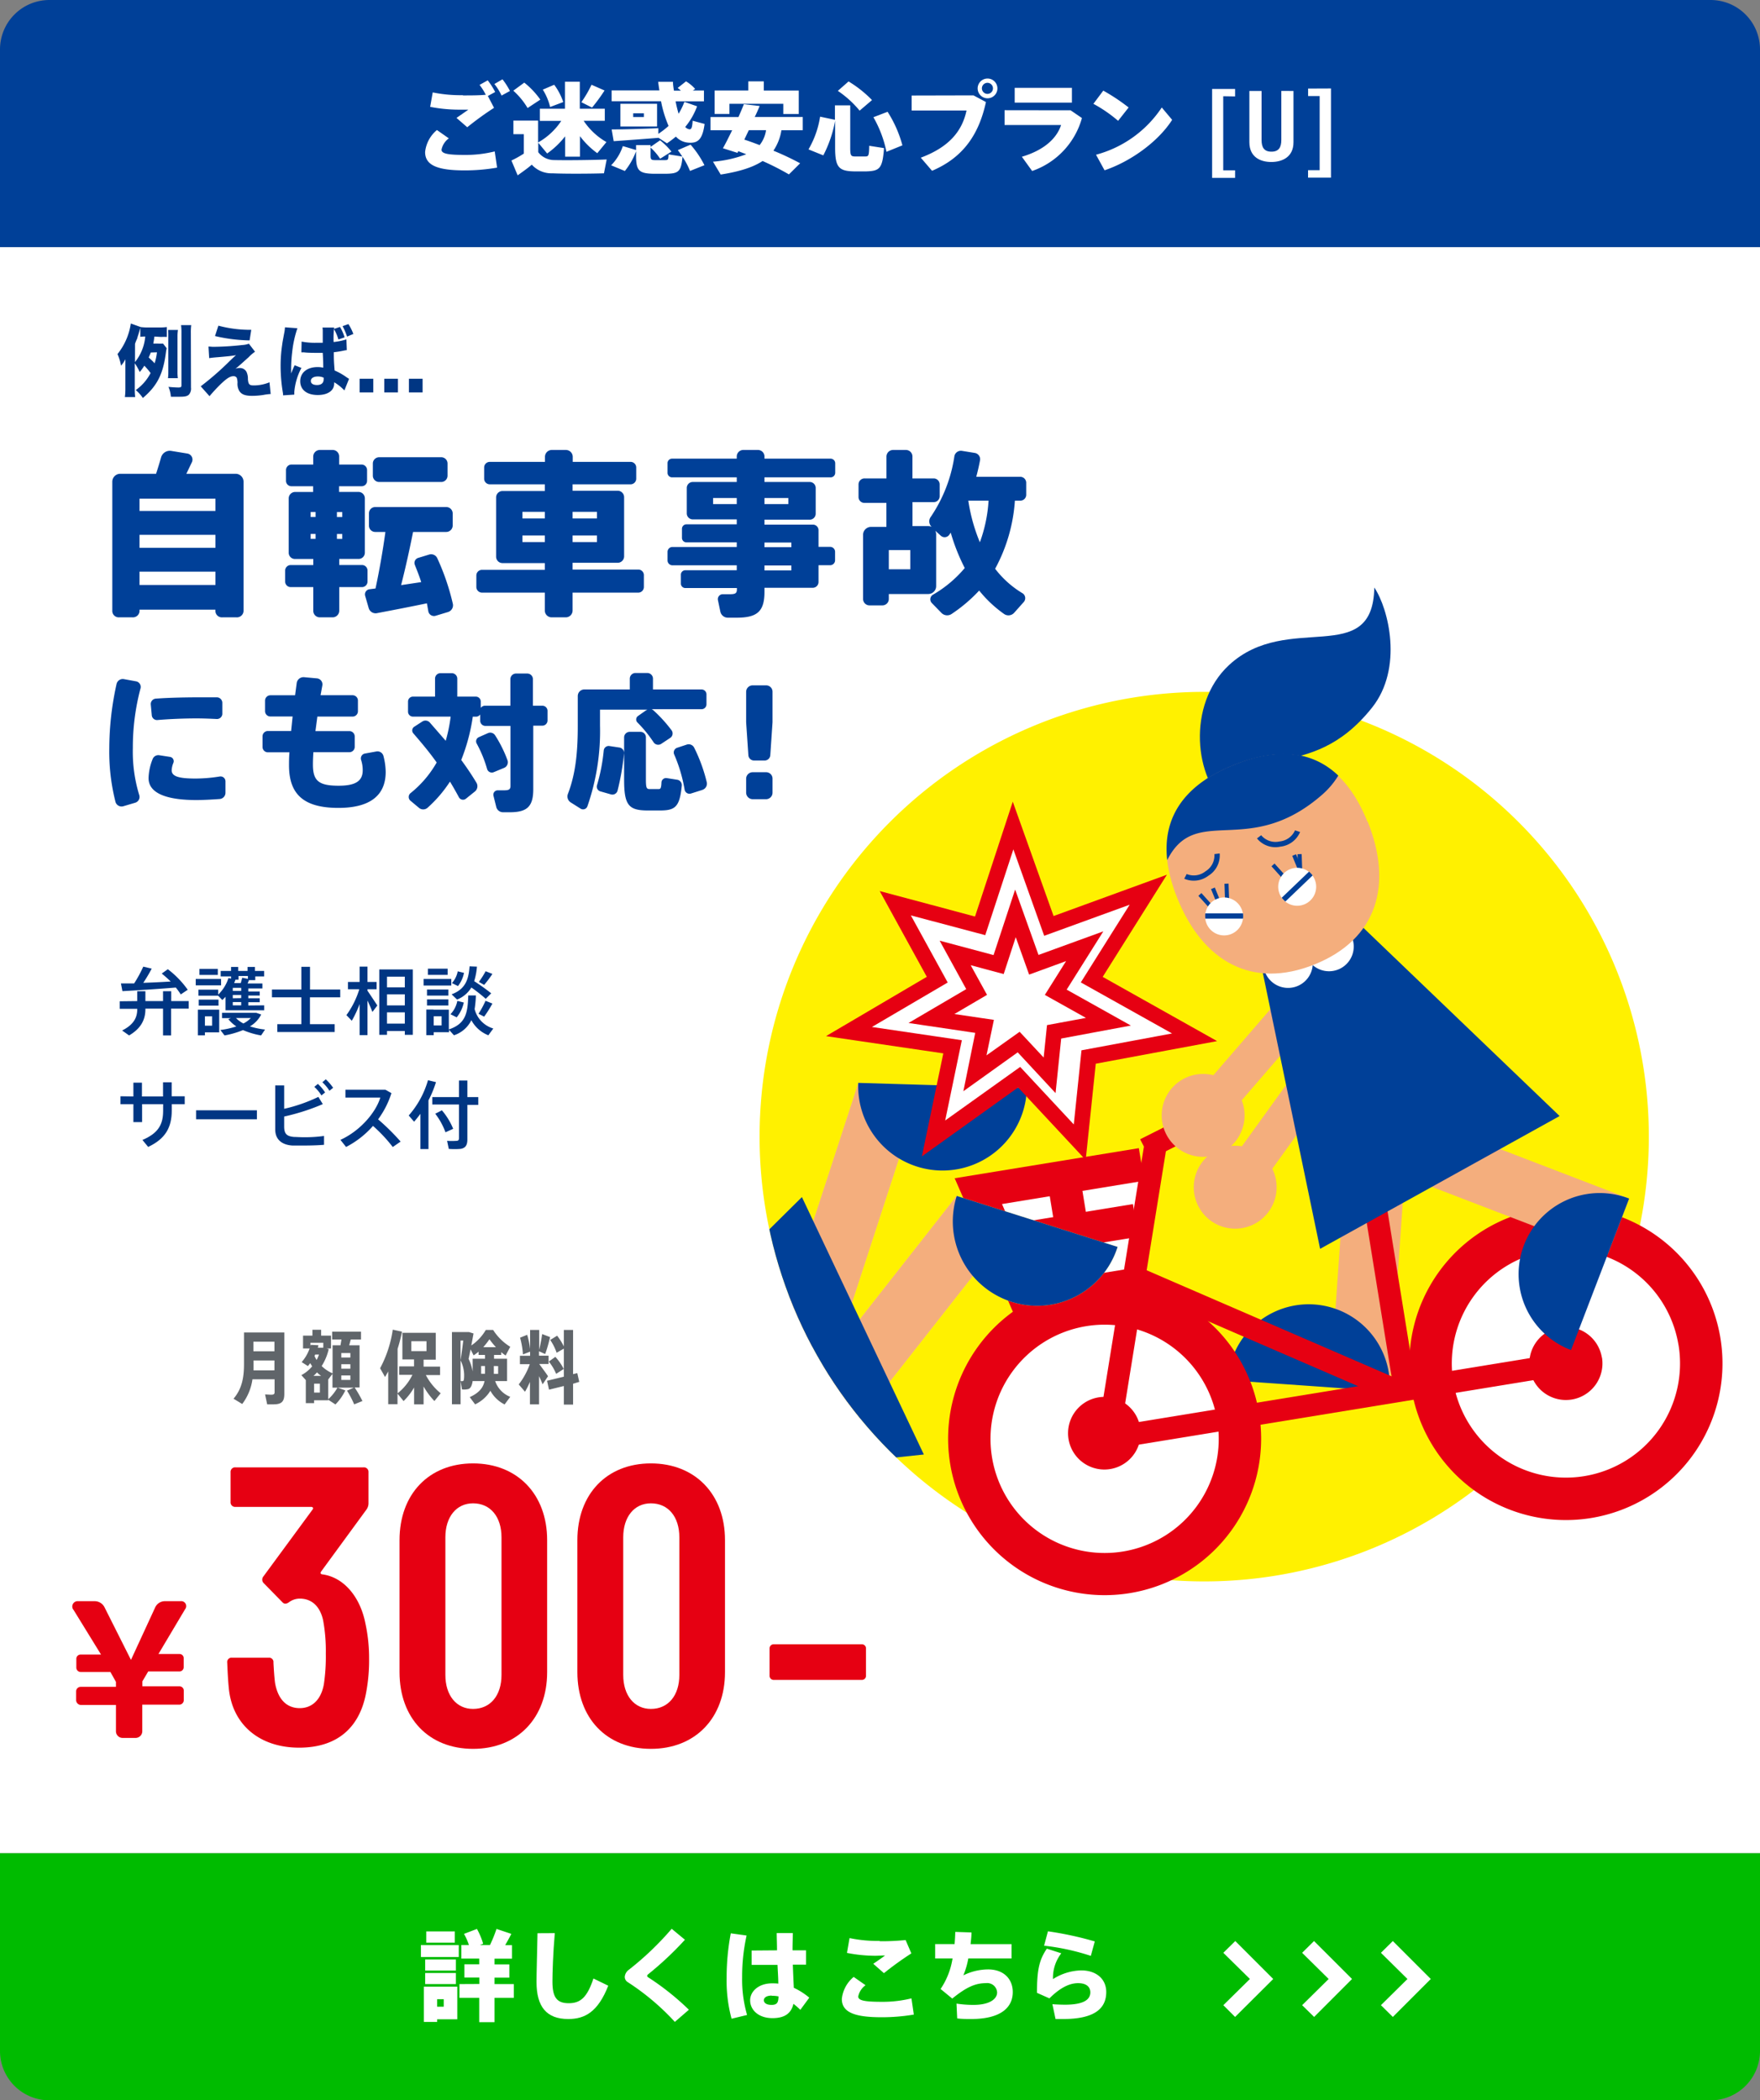 <svg id="レイヤー_1" data-name="レイヤー 1" xmlns="http://www.w3.org/2000/svg" xmlns:xlink="http://www.w3.org/1999/xlink" viewBox="0 0 356.25 425"><rect x="0" y="0" width="356.25" height="425" fill="#808080" stroke="none"/><defs><style>.cls-1{fill:none;}.cls-2{fill:#fff;}.cls-3{fill:#fff100;}.cls-4{fill:#f4ae7d;}.cls-5{fill:#004098;}.cls-6{fill:#e60012;}.cls-7{clip-path:url(#clip-path);}.cls-8{clip-path:url(#clip-path-2);}.cls-9{fill:#ffec3f;}.cls-10{isolation:isolate;}.cls-11{fill:#60656a;}.cls-12{fill:#003683;}.cls-13{fill:#0b0;}</style><clipPath id="clip-path"><polygon class="cls-1" points="254.31 190.55 267.21 252.66 315.69 225.78 269.8 181.83 254.31 190.55"/></clipPath><clipPath id="clip-path-2"><path class="cls-1" d="M153.75,230a90,90,0,1,0,90-90h0a90,90,0,0,0-90,90"/></clipPath></defs><title>[U]1</title><rect class="cls-2" y="50" width="356.25" height="325"/><rect class="cls-2" x="131.25" y="117.5" width="225" height="225"/><path id="パス_766-2" data-name="パス 766-2" class="cls-3" d="M153.75,230a90,90,0,1,1,90,90h0a90,90,0,0,1-90-90"/><g id="グループ化_445" data-name="グループ化 445"><path id="パス_767-2" data-name="パス 767-2" class="cls-4" d="M269.21,280.73l12.06.84,3.59-51.39-12.06-.82Z"/><path id="パス_768" data-name="パス 768" class="cls-5" d="M248.52,279.28a16.41,16.41,0,0,1,32.76,2.11h0a1.15,1.15,0,0,1,0,.19Z"/><path id="パス_769" data-name="パス 769" class="cls-2" d="M228.22,260.21l-20.38,3.33L198,241.06l33-5.39Z"/><path id="パス_770" data-name="パス 770" class="cls-6" d="M254.86,286a31.68,31.68,0,1,1-36.39-26.16h0A31.68,31.68,0,0,1,254.85,286h0"/><path id="パス_771" data-name="パス 771" class="cls-2" d="M246.39,287.42a23.1,23.1,0,1,1-26.52-19.07,23.11,23.11,0,0,1,26.52,19.07h0"/><path id="パス_772" data-name="パス 772" class="cls-6" d="M230.89,290a7.35,7.35,0,1,1-7.34-7.34,7.35,7.35,0,0,1,7.34,7.34h0"/><path id="パス_773" data-name="パス 773" class="cls-6" d="M348.24,270.78a31.69,31.69,0,1,1-36.39-26.16h0a31.69,31.69,0,0,1,36.39,26.15h0"/><path id="パス_774" data-name="パス 774" class="cls-2" d="M339.76,272.16a23.1,23.1,0,1,1-26.53-19.06h0a23.09,23.09,0,0,1,26.52,19.06h0"/><path id="パス_775" data-name="パス 775" class="cls-6" d="M324.26,274.69a7.4,7.4,0,1,1-8.51-6.1h0a7.41,7.41,0,0,1,8.49,6.1h0"/><rect id="長方形_142" data-name="長方形 142" class="cls-6" x="224.32" y="281.18" width="92.8" height="4.52" transform="translate(-42.18 47.39) rotate(-9.28)"/><rect id="長方形_143-2" data-name="長方形 143-2" class="cls-6" x="278.74" y="243.03" width="4.52" height="38.25" transform="matrix(0.99, -0.16, 0.16, 0.99, -38.62, 48.78)"/><rect id="長方形_144-2" data-name="長方形 144-2" class="cls-6" x="196.67" y="259.57" width="62.73" height="4.53" transform="matrix(0.16, -0.99, 0.99, 0.16, -66.64, 445.47)"/><path id="パス_776" data-name="パス 776" class="cls-6" d="M282.84,279,229,255.7l-1.85,4.13L281,283.14Z"/><path id="パス_777" data-name="パス 777" class="cls-6" d="M247.14,227.34l-14.29,7.19-2.07-4,14.29-7.18Z"/><path id="パス_778" data-name="パス 778" class="cls-6" d="M205.81,267.23l-12.57-28.81,37.28-6.09,1.08,6.6-28.78,4.71,7,16.14,17.82-2.91,1.08,6.61Z"/><rect id="長方形_145" data-name="長方形 145" class="cls-6" x="213.78" y="238.38" width="6.7" height="22.74" transform="translate(-37.46 38.32) rotate(-9.29)"/><rect id="長方形_146" data-name="長方形 146" class="cls-6" x="204.02" y="245.72" width="26" height="6.7" transform="translate(-37.27 38.19) rotate(-9.27)"/><rect id="長方形_147" data-name="長方形 147" class="cls-4" x="244.22" y="219.26" width="36.59" height="7.65" transform="translate(-71.99 305.48) rotate(-54.2)"/><path id="パス_779" data-name="パス 779" class="cls-4" d="M243.06,244.92a8.39,8.39,0,1,0,2.28-11.65h0a8.4,8.4,0,0,0-2.28,11.65"/><rect id="長方形_148" data-name="長方形 148" class="cls-4" x="239.19" y="205.87" width="36.61" height="7.66" transform="translate(-69.53 267.46) rotate(-49.18)"/><path id="パス_780" data-name="パス 780" class="cls-4" d="M236.19,229.76a8.39,8.39,0,1,0,3.28-11.4h0a8.39,8.39,0,0,0-3.28,11.4"/><path id="パス_781" data-name="パス 781" class="cls-4" d="M325.42,253.83l4.33-11.29-48.09-18.46-4.31,11.29Z"/><path id="パス_782" data-name="パス 782" class="cls-5" d="M318,273.18a16.41,16.41,0,0,1,11.6-30.71l.16.06Z"/><path id="パス_783" data-name="パス 783" class="cls-5" d="M269.8,181.83l45.89,44-48.48,26.87-12.9-62.11Z"/><g id="グループ化_441" data-name="グループ化 441"><g id="グループ化_442" data-name="グループ化 442"><g id="グループ_752" data-name="グループ 752"><g class="cls-7"><g id="グループ_751" data-name="グループ 751"><g id="グループ化_441-2" data-name="グループ化 441-2"><g id="グループ化_440" data-name="グループ化 440"><path id="パス_784" data-name="パス 784" class="cls-2" d="M265.32,192.93a5,5,0,1,1-6.52-2.64h0a5,5,0,0,1,6.52,2.64"/><path id="パス_785" data-name="パス 785" class="cls-2" d="M273.61,189.56a5,5,0,1,1-6.52-2.64,5,5,0,0,1,6.52,2.64h0"/></g></g></g></g></g></g></g><g id="グループ化_443" data-name="グループ化 443"><g id="グループ化_444" data-name="グループ化 444"><g id="グループ_754" data-name="グループ 754"><g class="cls-8"><g id="グループ_753" data-name="グループ 753"><g id="グループ化_443-2" data-name="グループ化 443-2"><g id="グループ化_442-2" data-name="グループ化 442-2"><rect id="長方形_149" data-name="長方形 149" class="cls-9" x="144.63" y="240.23" width="53.57" height="12.58" transform="translate(-116.1 333.09) rotate(-71.94)"/><path id="パス_787" data-name="パス 787" class="cls-9" d="M207.85,220.13a17.07,17.07,0,0,1-34.14-.69c0-.11,0-.22,0-.32Z"/><rect id="長方形_150" data-name="長方形 150" class="cls-9" x="155.28" y="260.65" width="53.56" height="12.58" transform="translate(-140.32 245.19) rotate(-51.85)"/><path id="パス_788" data-name="パス 788" class="cls-9" d="M226.21,252.31A17.07,17.07,0,0,1,193.66,242Z"/><rect id="長方形_151" data-name="長方形 151" class="cls-4" x="144.63" y="240.23" width="53.57" height="12.58" transform="translate(-116.1 333.09) rotate(-71.94)"/><path id="パス_789" data-name="パス 789" class="cls-5" d="M207.85,220.13a17.07,17.07,0,0,1-34.14-.69c0-.11,0-.22,0-.32Z"/><rect id="長方形_152" data-name="長方形 152" class="cls-4" x="155.28" y="260.65" width="53.56" height="12.58" transform="translate(-140.32 245.19) rotate(-51.85)"/><path id="パス_790" data-name="パス 790" class="cls-5" d="M226.21,252.31A17.07,17.07,0,0,1,193.66,242Z"/><path id="パス_791" data-name="パス 791" class="cls-5" d="M124.39,279.76l37.93-37.53L187,294.32l-59.87,6.33Z"/></g></g></g></g></g></g></g><path id="パス_793" data-name="パス 793" class="cls-2" d="M218.55,231.12l1.8-17.22,21.45-4L221,198.27l11.46-18.2-20.13,7.31-7.25-20.31-6.66,20.31-17.18-4.58,8.5,15.47-17.88,10.48,21,3.08L189,230.38,206.29,218Z"/><path id="パス_794" data-name="パス 794" class="cls-6" d="M219.76,234.72l-13.68-14.67L186.6,234l4.34-20.85-23.74-3.49,20.4-12-9.53-17.35,19.29,5.15L205,162.22l8.26,23.14L236.2,177l-13,20.67,23.16,13-24.56,4.57ZM206.5,215.89l10.85,11.64,1.56-15,18.33-3.41-18.47-10.33,9.89-15.72-17.3,6.29-6.24-17.49-5.69,17.36-15.06-4,7.46,13.58-15.34,9,18.2,2.68-3.37,16.24Z"/><path id="パス_795" data-name="パス 795" class="cls-2" d="M212.45,217.6l.92-8.82,11-2.06-10.67-5.95,5.86-9.32-10.3,3.74-3.72-10.4-3.4,10.4-8.79-2.36,4.34,7.92-9.14,5.37,10.73,1.57-2,9.49,8.89-6.34Z"/><path id="パス_796" data-name="パス 796" class="cls-6" d="M213.66,221.19,206,212.94l-11,7.87L197.4,209l-13.5-2,11.68-6.85-5.38-9.8,10.91,2.91L205.48,180l4.73,13.23,13.12-4.77-7.42,11.79,13,7.27-14.11,2.63Zm-7.27-12.41,4.86,5.21.68-6.56,7.88-1.46-8.32-4.65,4.3-6.84-7.48,2.73-2.71-7.57-2.44,7.46-6.68-1.79,3.31,6-6.61,3.88,8,1.18-1.5,7.18Z"/><path id="パス_797" data-name="パス 797" class="cls-5" d="M248.64,163.2c-6.88-5.39-8.51-20.63.14-28.63,11.9-11,29.1.78,29.4-15.68,2.9,4.28,5.88,16.34-.46,24.3-12.9,16.2-25.82,5.48-29.08,20"/><path id="パス_798" data-name="パス 798" class="cls-4" d="M276.83,166.23c5.13,12.71,2,23.78-10.72,28.91s-22.66-.65-27.79-13.35-1.24-21.9,11.47-27,21.9-1.23,27,11.48"/><path id="パス_799" data-name="パス 799" class="cls-5" d="M267.78,160.67a16.38,16.38,0,0,0,3.11-3.73c-5.25-5-12.34-5.73-21.09-2.19-10,4-14.51,10.54-13.54,19.29,5.86-11.63,16.51-.12,31.52-13.37"/><rect id="長方形_153" data-name="長方形 153" class="cls-5" x="246" y="179.59" width="0.83" height="4.84" transform="translate(-50.35 106.01) rotate(-22.09)"/><rect id="長方形_154" data-name="長方形 154" class="cls-5" x="244.08" y="180.37" width="0.83" height="4.84" transform="translate(-59.51 210.55) rotate(-42)"/><rect id="長方形_155" data-name="長方形 155" class="cls-5" x="247.93" y="178.82" width="0.83" height="4.84" transform="translate(-6.11 8.68) rotate(-1.98)"/><path id="パス_800" data-name="パス 800" class="cls-2" d="M251.34,184a3.84,3.84,0,1,1-5-2.12h0a3.85,3.85,0,0,1,5,2.12"/><rect id="長方形_156" data-name="長方形 156" class="cls-5" x="260.8" y="173.62" width="0.83" height="4.84" transform="matrix(0.93, -0.38, 0.38, 0.93, -46.95, 110.81)"/><rect id="長方形_157" data-name="長方形 157" class="cls-5" x="258.88" y="174.39" width="0.83" height="4.84" transform="translate(-51.71 218.92) rotate(-42)"/><rect id="長方形_158" data-name="長方形 158" class="cls-5" x="262.72" y="172.84" width="0.83" height="4.84" transform="translate(-5.89 9.19) rotate(-1.98)"/><path id="パス_801" data-name="パス 801" class="cls-2" d="M266.13,178a3.84,3.84,0,1,1-5-2.12h0a3.85,3.85,0,0,1,5,2.11h0"/><path id="パス_802" data-name="パス 802" class="cls-5" d="M244.62,177.19a4.82,4.82,0,0,0,2.26-4.5l-1.07.14a3.75,3.75,0,0,1-1.8,3.48,3.8,3.8,0,0,1-3.81.55l-.49.95a4.89,4.89,0,0,0,4.92-.63"/><path id="パス_803" data-name="パス 803" class="cls-5" d="M263.13,168.35l-1-.33a3.82,3.82,0,0,1-3.13,2.25,3.78,3.78,0,0,1-3.72-1.26l-.85.64a4.79,4.79,0,0,0,4.74,1.67,4.89,4.89,0,0,0,4-3"/><path id="パス_804" data-name="パス 804" class="cls-5" d="M259.45,181.65l5.51-5.27a3.81,3.81,0,0,1,.73.77l-5.51,5.27a3.86,3.86,0,0,1-.74-.77"/><path id="パス_805" data-name="パス 805" class="cls-5" d="M251.6,184.82l-7.62,0a3.83,3.83,0,0,0,0,1.07l7.62,0a3.83,3.83,0,0,0,0-1.07"/></g><path class="cls-5" d="M10,0H346.25a10,10,0,0,1,10,10V50a0,0,0,0,1,0,0H0a0,0,0,0,1,0,0V10A10,10,0,0,1,10,0Z"/><g id="ご迷惑安心プラン_U_" data-name="ご迷惑安心プラン U "><g class="cls-10"><path class="cls-2" d="M86.05,30.75a6.7,6.7,0,0,1,2.39-4.44L90.85,28a3.71,3.71,0,0,0-1.48,2.29c0,.85,1.47,1.07,4.95,1.06a24.26,24.26,0,0,0,5.82-.71l.48,3.28a38.58,38.58,0,0,1-6.5.56c-5.36,0-8.06-.93-8.07-3.69Zm7.66-11.44c1.66,0,3.2,0,4.62-.13a12.08,12.08,0,0,0-1.26-2l1.65-.92a14.18,14.18,0,0,1,1.51,2.36l-1.48.8L100,21.82a61.78,61.78,0,0,0-5.42,3.93l-2.18-1.89c.78-.54,1.76-1.21,2.4-1.67l-2,0a30.55,30.55,0,0,1-5.73-.57l.52-2.92a28,28,0,0,0,6.08.56Zm8-3.26a14.18,14.18,0,0,1,1.51,2.36l-1.7.93A10.81,10.81,0,0,0,100.07,17Z"/><path class="cls-2" d="M112.3,32.39c2.24.06,7.82,0,10.5-.12l-.55,2.8c-2.56.09-7.9.12-10.43,0a5.37,5.37,0,0,1-4.18-1.75c-1,.86-2,1.54-2.86,2.16l-1.26-3a21,21,0,0,0,2.51-1.4V27.15h-2.11V24.41h5v4.42a13.72,13.72,0,0,0,4.69-4.37h-4.34V22h5.09l0-5.46h3l0,5.46h5.06v2.44h-4.28a13.77,13.77,0,0,0,4.61,4.31L120.9,31a16.34,16.34,0,0,1-3.51-3.45V31.7h-3V27.59a17.19,17.19,0,0,1-3.64,3.47l-1.8-2.18V30.8A4.08,4.08,0,0,0,112.3,32.39Zm-6.18-15.67a16.45,16.45,0,0,1,3.25,3.44l-2.58,1.7a14.76,14.76,0,0,0-2.89-3.51Zm6.06.43a12.59,12.59,0,0,1,1.83,3.5l-2.66,1a11.72,11.72,0,0,0-1.48-3.51Zm10.19,1.16a35.54,35.54,0,0,1-2.53,3.46l-2.17-1.09a22.48,22.48,0,0,0,2.06-3.53Z"/><path class="cls-2" d="M128.75,30.36v-1h2.94v.36l1.92-1.33a15.51,15.51,0,0,1,2.3,2.28l-2.29,1.45a12,12,0,0,0-1.93-2.26v1.64c0,.76.14.88.8.9s1.54,0,2.14,0,.66-.1.7-1.16l2.78.44c-.28-.44-.58-.86-.91-1.3l2.58-1.11a19.66,19.66,0,0,1,2.81,4.16l-2.92,1.16a16.38,16.38,0,0,0-1.52-2.87c-.28,3-.79,3.4-3.3,3.44-.78,0-1.92,0-2.66,0-2.88-.07-3.44-.69-3.44-3.65V30.6a14,14,0,0,1-2.27,4l-2.78-1.15a10,10,0,0,0,2.37-3.89Zm4.51-4.42,0,1.14a17,17,0,0,0,2.07-1.6,23.73,23.73,0,0,1-1.53-5l-10,0V18.3l9.67,0c-.09-.56-.17-1.14-.25-1.74l3,0c0,.62.11,1.22.19,1.78h1.4a6,6,0,0,0-.64-.54l1.69-1.34A7.82,7.82,0,0,1,140.71,18l-.48.32h2.26V20.5l-5.74,0c.18.94.39,1.77.61,2.52a13.78,13.78,0,0,0,1.17-2.41l2.57.9a14.23,14.23,0,0,1-2.4,4.18,1.42,1.42,0,0,0,.87.48c.38,0,.55-.34.63-1.74l2.42.65c-.43,3.25-1.43,4-3.47,3.77a3.72,3.72,0,0,1-2.34-1.21A20.08,20.08,0,0,1,135,29l-1.7-1.11c-2.64.22-6.72.51-9.08.68l-.41-2.38C126,26.2,130.54,26.07,133.26,25.94ZM133,21v4.59h-7.42V21Zm-4.83,2.68h2.16v-.76h-2.16Z"/><path class="cls-2" d="M156.55,30.49c2,.82,3.75,1.66,5.41,2.55l-2.27,2.25a53.7,53.7,0,0,0-5.33-2.71c-1.88,1.24-4.58,2.13-8.48,2.74l-1.56-2.6a24.39,24.39,0,0,0,6.74-1.51c-.53-.2-1.07-.4-1.61-.62l-.18.34L146.33,30c.54-.95,1.2-2.27,1.87-3.65h-4.38V23.68h5.66c.4-.92.79-1.82,1.09-2.59l3.2.36c-.29.68-.61,1.44-1,2.22l9.72,0v2.68h-4.32A10.17,10.17,0,0,1,156.55,30.49Zm2-7.42V21l-10.9,0v2.06h-3l0-4.74,6.81,0V16.46h3.14v1.87h7.08v4.74Zm-3.48,3.27h-3.5l-.91,1.91c1.08.35,2.1.73,3.1,1.11A6.28,6.28,0,0,0,155.06,26.34Z"/><path class="cls-2" d="M169,24.24V21.32h3.1l0,8.64c0,1.5.17,1.68.89,1.7s1.54,0,2.18,0,.74-.16.77-2.16l3,.47c-.31,4.1-.85,4.61-3.51,4.71-.82,0-1.88,0-2.66,0-3-.08-3.72-.89-3.73-4.73V24.44a25,25,0,0,1-2.39,7l-3-1.21A18.81,18.81,0,0,0,166,23.61Zm2.76-7.76a23.62,23.62,0,0,1,4.75,3.77L174,22.39a20.53,20.53,0,0,0-4.41-4Zm7.9,6.14a24.11,24.11,0,0,1,3,6.79l-3.23,1.31a23.18,23.18,0,0,0-2.64-7Z"/><path class="cls-2" d="M197.05,19.3l2.52,1.35c-1.48,6.81-4.81,11.32-10.91,13.91l-2.28-2.65c5.61-2.1,8.35-5.26,9.26-9.55l-11.11,0V19.33Zm4.84-1.41a2,2,0,1,1-2-2,2,2,0,0,1,2,2Zm-3.14,0A1.13,1.13,0,0,0,199.87,19a1.12,1.12,0,1,0-1.12-1.11Z"/><path class="cls-2" d="M216.7,22.32,219,23.89A15.82,15.82,0,0,1,208.92,34.6l-2.08-2.88c4.29-1.27,7-3.56,7.94-6.42l-11.44,0v-3Zm.27-4.55v3l-11.58,0v-3Z"/><path class="cls-2" d="M228.45,21.75l-2.13,2.7a27.84,27.84,0,0,0-5-3.44l2-2.67A39.12,39.12,0,0,1,228.45,21.75Zm6.71,0,2.1,2.5c-2.83,4.43-8.42,8.44-13.68,10.21l-1.73-3.15A23.14,23.14,0,0,0,235.16,21.75Z"/><path class="cls-2" d="M247.6,19.47l0,15H250V36h-4.65l0-18h4.65v1.51Z"/><path class="cls-2" d="M261.82,18.41l0,10.37c0,3.11-2.42,4-4.49,4s-4.43-.88-4.44-4l0-10.37h2.47l0,9.91c0,1.51.51,2.37,2,2.37s2-.89,2-2.38l0-9.91Z"/><path class="cls-2" d="M269.41,17.9l0,18.05h-4.64V34.44h2.35l0-15h-2.34V17.92Z"/></g></g><g id="保険料_300_月_1日_約10_" data-name="保険料 300 月 1日 約10 "><g id="保険料_300_月" data-name="保険料 300 月" class="cls-10"><g class="cls-10"><path class="cls-11" d="M57.55,282.07c0,1.6-.61,2.1-2.21,2.1H54.08l-.42-2c.37,0,.85.05,1.26.05s.66-.1.66-.48v-2.64H51.1a10.81,10.81,0,0,1-2.07,5l-1.76-1.07C49,281,49.39,278.68,49.39,276v-6.37h8.16Zm-2-4.78v-2H51.32V276c0,.43,0,.87,0,1.3Zm-4.26-5.8v1.94h4.26v-1.94Z"/><path class="cls-11" d="M73.36,283.5l-1.67.67a19.7,19.7,0,0,0-1.45-2.77l1.39-.61H68.35l1.55.56a10.61,10.61,0,0,1-2,2.84l-1.46-.95v.11H63.58v.58H61.9v-4.67l-.9-1a7.37,7.37,0,0,0,2.19-1.78l-.4-.64-.46.59-1.27-.81a8.27,8.27,0,0,0,1.61-2.76H61.34v-2.59h1.9v-1.19H65v1.19h2v2.59h-.93l.47.13a11,11,0,0,1-1.43,3.43,7.33,7.33,0,0,0,2.21,1.48v-5.68h1.6l.2-1.17H67.23v-1.58h5.84v1.58H71l-.32,1.17h2.1v8.53h-1A23.31,23.31,0,0,1,73.36,283.5ZM62.83,272.39l.06-.26,1.57.08-.13.5h1l.11,0v-1H62.83Zm1.34,5.31a6.9,6.9,0,0,1-.72.71H65C64.7,278.18,64.43,278,64.17,277.7Zm.58,2.28H63.58v1.81h1.17Zm-.66-4.79a8.31,8.31,0,0,0,.48-1.1H63.8l-.14.3A7.67,7.67,0,0,0,64.09,275.19Zm4.21,5.6h-1V278l-.86,1.13v4A9,9,0,0,0,68.3,280.79Zm2.62-7H69.08v.9h1.84Zm0,2.26H69.08v.9h1.84Zm0,2.27H69.08v.9h1.84Z"/><path class="cls-11" d="M87.93,283.5a14.78,14.78,0,0,1-2.19-2.95v3.62H83.82v-3.41a12.71,12.71,0,0,1-2.13,2.75L80.46,282v2.14H78.58v-6.63l-.64,1.13-1-1.77a23.84,23.84,0,0,0,2.56-7.81l1.87.4a31.21,31.21,0,0,1-.89,3.48v9a10.94,10.94,0,0,0,3-3.74H80.81v-1.71h3v-1.41H81.45V269.7H88.2v5.43H85.74v1.41h3.34v1.71H86.2a11.78,11.78,0,0,0,3,3.68Zm-4.67-10.1h3.07v-2H83.26Z"/><path class="cls-11" d="M103.28,282.65l-1.14,1.54a6.67,6.67,0,0,1-2.88-2.77,7.14,7.14,0,0,1-3.09,2.75l-1.09-1.46c2-.91,2.74-2,3-3.25h-2.4v-.08c-.11.84-.36,1.53-.89,1.7a3.73,3.73,0,0,1-1.27.07l-.29-1.69a1.28,1.28,0,0,0,.47,0c.22-.05.25-.54.25-1.31a6.94,6.94,0,0,0-.72-2.87v8.87H91.48V269.54h3.43l.94.29-.45,2.43a9.83,9.83,0,0,0,2.93-3.14h1.49a10.77,10.77,0,0,0,3.46,3.4l-.93,1.77a9.65,9.65,0,0,1-.9-.68v.56H100v.77h2.64v4.52h-2.41A5.23,5.23,0,0,0,103.28,282.65Zm-10.06-7.39c.23-1.4.4-2.76.55-4h-.55Zm2.45,2.27v-2.59h2.5v-.77h-1.3v-.66a9.91,9.91,0,0,1-1,.75l-.62-1.21-.4,1.92A9.41,9.41,0,0,1,95.67,277.53Zm1.72.45h.78v-1.57h-.78Zm.43-5.38h2.56A17,17,0,0,1,99.07,271,15.52,15.52,0,0,1,97.82,272.6Zm2.14,3.81V278h.87v-1.57Z"/><path class="cls-11" d="M109.83,280.12c-.17-.46-.43-1.05-.72-1.65v5.7h-1.84v-4.55a16.76,16.76,0,0,1-1,2L105,280.14a14.81,14.81,0,0,0,2.24-4.1h-2v-1.7h2.06v-.83l-1.45.56a16.5,16.5,0,0,0-.58-3.39l1.44-.58a17.06,17.06,0,0,1,.59,2.87v-3.85h1.84v4a31.23,31.23,0,0,0,.6-3.17l1.61.61c-.24,1-.57,2.27-1,3.43l-1.25-.56v.89h1.94V276h-1.9c.65.88,1.37,1.84,1.79,2.48ZM116,280v4.22h-1.87v-3.76l-3,.74-.4-1.8,3.4-.83V272.9l-1.46.83a10.46,10.46,0,0,0-1.3-2.59l1.4-.86a12.75,12.75,0,0,1,1.36,2.16v-3.32H116v8.94l.85-.21.4,1.77Zm-3.43-2a10.1,10.1,0,0,0-1.48-2.49l1.32-.95a11.13,11.13,0,0,1,1.7,2.45Z"/></g><g class="cls-10"><path class="cls-6" d="M74.71,335.56a35.12,35.12,0,0,1-.56,6.72c-1.2,7-5.6,11.36-13.6,11.36S47,349,46.31,341.56c-.16-1.6-.24-3.28-.32-5.12a.88.88,0,0,1,1-1h7.36a.88.88,0,0,1,1,1c.08,1.44.16,2.8.32,4.08.56,3.2,2.24,5.12,5,5.12,2.56,0,4.32-1.76,4.88-4.8a37.77,37.77,0,0,0,.4-6.24,33.8,33.8,0,0,0-.56-6.8c-.64-2.8-2.32-4.32-4.72-4.32a3.68,3.68,0,0,0-2.16.72c-.56.4-1,.4-1.36,0l-3.76-3.84a1,1,0,0,1-.08-1.36l10-13.6c.16-.24,0-.48-.32-.48H47.67a.92.92,0,0,1-1-1v-6a.92.92,0,0,1,1-1H73.59a.92.92,0,0,1,1,1v6.32a2.16,2.16,0,0,1-.4,1.2L65,318c-.16.24-.16.48.16.56,4.48.56,7.76,4.64,8.8,9.92A33,33,0,0,1,74.71,335.56Z"/><path class="cls-6" d="M80.87,338.36V311.64c0-9.28,5.92-15.52,14.88-15.52s15,6.24,15,15.52v26.72c0,9.28-6,15.52-15,15.52S80.87,347.64,80.87,338.36Zm20.64.56V311.08c0-4.16-2.24-6.88-5.76-6.88-3.36,0-5.6,2.72-5.6,6.88v27.84c0,4.16,2.24,6.88,5.6,6.88C99.27,345.8,101.51,343.08,101.51,338.92Z"/><path class="cls-6" d="M116.87,338.36V311.64c0-9.28,5.92-15.52,14.88-15.52s15,6.24,15,15.52v26.72c0,9.28-6,15.52-15,15.52S116.87,347.64,116.87,338.36Zm20.64.56V311.08c0-4.16-2.24-6.88-5.76-6.88-3.36,0-5.6,2.72-5.6,6.88v27.84c0,4.16,2.24,6.88,5.6,6.88C135.27,345.8,137.51,343.08,137.51,338.92Z"/><path class="cls-6" d="M155.77,339.06v-5.47a.83.83,0,0,1,.87-.87h17.78a.83.83,0,0,1,.87.87v5.47a.83.83,0,0,1-.87.87H156.64A.83.83,0,0,1,155.77,339.06Z"/></g><path class="cls-6" d="M37.47,325.62l-5.4,9.07h4.25a.83.83,0,0,1,.86.86v1.77a.86.86,0,0,1-.86.9H30l-1.18,2v1h7.48a.88.88,0,0,1,.9.9V344a.92.92,0,0,1-.9.94H28.8v5.4a1.36,1.36,0,0,1-1.34,1.33H24.8a1.35,1.35,0,0,1-1.33-1.33V345H16.34a1,1,0,0,1-.93-.94v-1.83a.92.92,0,0,1,.93-.9h7.13v-1l-1.12-2h-6a.89.89,0,0,1-.9-.9v-1.77a.86.86,0,0,1,.9-.86h4.1l-5.54-9A1.08,1.08,0,0,1,15.8,324h3.35a2.23,2.23,0,0,1,2,1.22l5.36,10.66,4.9-10.62A2.16,2.16,0,0,1,33.33,324h3.24A1,1,0,0,1,37.47,325.62Z"/></g></g><path class="cls-5" d="M49.3,97.49v26.17a1.35,1.35,0,0,1-1.44,1.26H45a1.31,1.31,0,0,1-1.4-1.26v-.29H28.24v.33a1.33,1.33,0,0,1-1.4,1.22H24.1a1.3,1.3,0,0,1-1.37-1.22V97.49a1.61,1.61,0,0,1,1.62-1.62h7.24c.36-1.11.72-2.27,1-3.27a1.85,1.85,0,0,1,2-1.37l3.31.54a1.24,1.24,0,0,1,.94,1.76l-1.12,2.34h9.94A1.61,1.61,0,0,1,49.3,97.49Zm-21.06,3.42v2.48H43.61v-2.48Zm0,7.31v2.63H43.61v-2.63Zm15.37,10.15v-2.7H28.24v2.7Z"/><path class="cls-5" d="M73.27,118.8h-4.6v4.79a1.35,1.35,0,0,1-1.33,1.33H64.71a1.32,1.32,0,0,1-1.3-1.33V118.8H58.84a1.12,1.12,0,0,1-1.12-1.12v-2.23a1.12,1.12,0,0,1,1.12-1.11h4.57v-1.23H59.74a1.26,1.26,0,0,1-1.3-1.26v-11a1.3,1.3,0,0,1,1.3-1.3h3.64V98.39H59a1.09,1.09,0,0,1-1.11-1.08V95.12A1.12,1.12,0,0,1,59,94h4.4V92.38a1.35,1.35,0,0,1,1.33-1.33h2.63a1.31,1.31,0,0,1,1.29,1.33V94h4.54a1.12,1.12,0,0,1,1.11,1.12v2.19a1.09,1.09,0,0,1-1.11,1.08H68.63v1.15h3.92a1.3,1.3,0,0,1,1.3,1.3v11a1.26,1.26,0,0,1-1.3,1.26H68.67v1.23h4.6a1.12,1.12,0,0,1,1.12,1.11v2.23A1.12,1.12,0,0,1,73.27,118.8Zm-9.39-15.19h-1v1h1Zm0,4.43h-1v1h1Zm4.32-3.42h1.08v-1H68.2Zm1.08,4.43v-1H68.2v1ZM90.7,123.84l-2.52.76a1.16,1.16,0,0,1-1.48-.9l-.29-1.62c-3.24.68-7.2,1.44-10.15,2a1.45,1.45,0,0,1-1.62-1l-.72-2.49a1.05,1.05,0,0,1,.9-1.36l1.19-.15c.83-3.85,1.55-8.1,2-11.44H75.94a1.27,1.27,0,0,1-1.26-1.26v-2.52a1.27,1.27,0,0,1,1.26-1.26h14.4a1.3,1.3,0,0,1,1.29,1.26v2.52a1.31,1.31,0,0,1-1.29,1.26H83.61c-.65,3.27-1.48,7.09-2.42,10.76l4.07-.61c-.36-1.16-.83-2.31-1.29-3.49a1.06,1.06,0,0,1,.68-1.41l2.23-.68a1.37,1.37,0,0,1,1.62.72,47.29,47.29,0,0,1,3.17,9.28A1.43,1.43,0,0,1,90.7,123.84ZM75.47,96.27V93.78a1.28,1.28,0,0,1,1.26-1.26h12.6a1.28,1.28,0,0,1,1.26,1.26v2.49a1.28,1.28,0,0,1-1.26,1.26H76.73A1.28,1.28,0,0,1,75.47,96.27Z"/><path class="cls-5" d="M130.33,116.46v2.3a1.14,1.14,0,0,1-1.15,1.16H115.9v3.6a1.38,1.38,0,0,1-1.41,1.4h-2.8a1.38,1.38,0,0,1-1.41-1.4v-3.6H97.58a1.15,1.15,0,0,1-1.16-1.16v-2.3a1.14,1.14,0,0,1,1.16-1.15h12.7v-1.37h-8.56a1.29,1.29,0,0,1-1.3-1.29v-12a1.29,1.29,0,0,1,1.3-1.29h8.56V98H99.12A1.14,1.14,0,0,1,98,96.88V94.61a1.14,1.14,0,0,1,1.15-1.15h11.16v-1a1.39,1.39,0,0,1,1.41-1.41h2.8a1.39,1.39,0,0,1,1.41,1.41v1h11.7a1.14,1.14,0,0,1,1.15,1.15v2.27A1.14,1.14,0,0,1,127.6,98H115.9v1.3H125a1.31,1.31,0,0,1,1.33,1.29v12a1.31,1.31,0,0,1-1.33,1.29H115.9v1.37h13.28A1.13,1.13,0,0,1,130.33,116.46Zm-20.05-12.89h-4.53v1.34h4.53Zm0,4.79h-4.53v1.33h4.53Zm5.62-3.45h4.93v-1.34H115.9Zm0,4.78h4.93v-1.33H115.9Z"/><path class="cls-5" d="M154.74,96.59v.94h9.14a1.21,1.21,0,0,1,1.23,1.22v5.18a1.22,1.22,0,0,1-1.23,1.23h-9.14v1h9.79a1.13,1.13,0,0,1,1.15,1.15v3.35h2.42a1,1,0,0,1,.93.94v1.83a1,1,0,0,1-.93.94h-2.42v3.38a1.17,1.17,0,0,1-1.15,1.19h-9.79v.83c0,4-1.51,5.22-5.65,5.22-.58,0-1.19,0-1.8,0a1.55,1.55,0,0,1-1.48-1.22l-.5-2.38a1,1,0,0,1,1-1.15h1.44c1.08,0,1.41-.18,1.41-1v-.25H138.72a.9.9,0,0,1-.9-.9v-1.8a.9.9,0,0,1,.9-.9h10.41v-1H136.06a1,1,0,0,1-.94-.94v-1.83a1,1,0,0,1,.94-.94h13.07v-.94H138.94a.89.89,0,0,1-.9-.9V107a.9.9,0,0,1,.9-.9h10.19v-1h-8.89a1.22,1.22,0,0,1-1.23-1.23V98.75a1.21,1.21,0,0,1,1.23-1.22h8.89v-.94H136.06a.91.91,0,0,1-.94-.93V93.75a.91.91,0,0,1,.94-.94h13.07v-.5a1.33,1.33,0,0,1,1.4-1.26h2.81a1.33,1.33,0,0,1,1.4,1.26v.5h13.32a.94.94,0,0,1,1,.94v1.91a.93.93,0,0,1-1,.93ZM149.13,102v-1.22h-4.79V102Zm5.61-1.22V102h4.83v-1.22Zm0,9v.94h5.44v-.94Zm5.44,4.65h-5.44v1h5.44Z"/><path class="cls-5" d="M205.43,101.31a33.52,33.52,0,0,1-4,13.78,19.8,19.8,0,0,0,5.5,4.93,1.17,1.17,0,0,1,.29,1.8L205.28,124a1.55,1.55,0,0,1-2.08.21,24.55,24.55,0,0,1-5-4.71,31,31,0,0,1-5.54,4.71,1.62,1.62,0,0,1-2.09-.18l-1.95-2a1.08,1.08,0,0,1,.22-1.69,24.2,24.2,0,0,0,6.44-5.4,39.72,39.72,0,0,1-2.84-7.16l-.29.43a1.15,1.15,0,0,1-1.73.18l-1.11-1a1.63,1.63,0,0,1,.18.75v10.48a1.6,1.6,0,0,1-1.58,1.58h-8v1a1.3,1.3,0,0,1-1.3,1.3H176a1.3,1.3,0,0,1-1.3-1.3v-13a1.6,1.6,0,0,1,1.59-1.58h3.13v-4.86H175a1.18,1.18,0,0,1-1.22-1.19V98A1.21,1.21,0,0,1,175,96.81h4.43V92.38a1.35,1.35,0,0,1,1.33-1.33h2.63a1.32,1.32,0,0,1,1.3,1.33v4.43H189A1.21,1.21,0,0,1,190.2,98v2.41a1.18,1.18,0,0,1-1.22,1.19H184.7v4.86h3.24a1.93,1.93,0,0,1,.64.14l0,0a1.5,1.5,0,0,1-.22-1.95,29.58,29.58,0,0,0,4.82-12.31,1.34,1.34,0,0,1,1.52-1.11l2.66.43a1.29,1.29,0,0,1,1,1.55c-.21,1.11-.46,2.19-.75,3.27h8.89a1.21,1.21,0,0,1,1.22,1.23v2.41a1.19,1.19,0,0,1-1.22,1.19Zm-21.17,10h-4.35v3.89h4.35Zm15.84-10H196a35.42,35.42,0,0,0,2.34,8.42A29.58,29.58,0,0,0,200.1,101.31Z"/><path class="cls-5" d="M28.45,139.27a46.34,46.34,0,0,0-1.56,12.09,29.91,29.91,0,0,0,1.29,9.51,1.22,1.22,0,0,1-.81,1.56l-2.43.72a1.28,1.28,0,0,1-1.56-.87,41.22,41.22,0,0,1-1.26-10.86,60.57,60.57,0,0,1,1.47-13,1.29,1.29,0,0,1,1.5-1l2.46.45A1.15,1.15,0,0,1,28.45,139.27Zm17.19,18.81v2.34a1.27,1.27,0,0,1-1.17,1.26c-1.65.12-3.36.21-4.74.21-5.46,0-9.66-1.14-9.66-4.44a11,11,0,0,1,.81-3.81,1.24,1.24,0,0,1,1.41-.81l2.13.33a.88.88,0,0,1,.69,1.17,4.41,4.41,0,0,0-.36,1.53c0,1.26,1.47,1.68,4.89,1.68a31.62,31.62,0,0,0,4.86-.42A1,1,0,0,1,45.64,158.08ZM30.52,142.54a1.1,1.1,0,0,1,1-1.17c2.85-.21,6.27-.27,9.36-.27,1.05,0,2.07,0,3,0A1.13,1.13,0,0,1,45,142.27l0,2.22a1.08,1.08,0,0,1-1.14,1c-1.26-.06-2.67-.12-4.11-.12-2.55,0-5.43.12-7.89.33a1.06,1.06,0,0,1-1.14-1Z"/><path class="cls-5" d="M78.07,156.19c0,5.13-3.66,7.29-9.57,7.29-7,0-10-2.73-10-8.61,0-.69,0-1.59.09-2.64H54.22a1.08,1.08,0,0,1-1.08-1.08V149a1.08,1.08,0,0,1,1.08-1.08h4.71l.3-2.94h-4.5a1.08,1.08,0,0,1-1.08-1.08v-2.13a1.08,1.08,0,0,1,1.08-1.08h5l.33-2.49a1.39,1.39,0,0,1,1.5-1.17l2.61.24a1.22,1.22,0,0,1,1.08,1.41l-.36,2h6.48a1.08,1.08,0,0,1,1.08,1.08v2.13A1.08,1.08,0,0,1,71.35,145H64.24l-.39,2.94h6.87A1.08,1.08,0,0,1,71.8,149v2.13a1.08,1.08,0,0,1-1.08,1.08H63.43c-.06,1-.09,1.8-.09,2.46,0,3.27,1.08,4.32,5.19,4.32,3.27,0,4.89-.84,4.89-3.12a6.65,6.65,0,0,0-.33-2.1,1,1,0,0,1,.78-1.29l2.31-.42a1.25,1.25,0,0,1,1.44.93A13.45,13.45,0,0,1,78.07,156.19Z"/><path class="cls-5" d="M110.83,143.77v2.07a1.06,1.06,0,0,1-1,1h-1.89v12.87c0,3.54-1.29,4.65-4.77,4.65l-1.35,0a1.41,1.41,0,0,1-1.38-1.11L99.88,161a.89.89,0,0,1,.9-1.08c.42,0,.87,0,1.29,0,.93,0,1.26-.18,1.26-.9V146.89H98.2a1.06,1.06,0,0,1-1-1v-1.32a1,1,0,0,1-.84.45h-.66a38.5,38.5,0,0,1-2.34,8.76c1.17,1.59,2.19,3.12,3.09,4.62a1.38,1.38,0,0,1-.3,1.74l-1.83,1.47a.94.94,0,0,1-1.44-.3c-.54-1-1.14-2.07-1.8-3.15a26,26,0,0,1-4.56,5.31,1.32,1.32,0,0,1-1.71,0L83.05,162a1,1,0,0,1,0-1.47,21.63,21.63,0,0,0,5.34-6.24c-1.41-2-3-3.9-4.74-5.91a.89.89,0,0,1,.15-1.29L85.48,146a1.18,1.18,0,0,1,1.5.18l3.24,3.72a31.92,31.92,0,0,0,1-4.89H83.59a1,1,0,0,1-1-1.05v-2a1,1,0,0,1,1-1h4.47v-3.63a1.09,1.09,0,0,1,1.11-1.11h2.25a1.11,1.11,0,0,1,1.14,1.11v3.63h3.75a1,1,0,0,1,1,1v1.29a1.05,1.05,0,0,1,.87-.45h5.13v-5.37a1.14,1.14,0,0,1,1.14-1.14h2.28a1.14,1.14,0,0,1,1.14,1.14v5.37h1.89A1.06,1.06,0,0,1,110.83,143.77ZM99.94,156.25a1,1,0,0,1-1.35-.66,24.7,24.7,0,0,0-2.1-5.13.92.92,0,0,1,.42-1.29l1.83-.81a1.17,1.17,0,0,1,1.47.42,25.62,25.62,0,0,1,2.52,5.07,1.23,1.23,0,0,1-.69,1.53Z"/><path class="cls-5" d="M121.45,146.8a46.22,46.22,0,0,1-2.55,16.35.93.93,0,0,1-1.38.48l-2-1.26a1.43,1.43,0,0,1-.57-1.71c1.68-4.38,2-9,2-13.83v-6a1.33,1.33,0,0,1,1.32-1.32h9.21v-2.16a1.15,1.15,0,0,1,1.17-1.17H131a1.15,1.15,0,0,1,1.17,1.17v2.16H142a1,1,0,0,1,1,1v2a1,1,0,0,1-1,1H131.89a1.26,1.26,0,0,1,.42.27,28.48,28.48,0,0,1,3.63,4,1.08,1.08,0,0,1-.27,1.53l-1.86,1.23a1.12,1.12,0,0,1-1.53-.36,25.48,25.48,0,0,0-3.27-4,.86.86,0,0,1,.12-1.29l1.62-1.14.3-.15h-9.6Zm4.86,5.73A52.62,52.62,0,0,1,125,160a1.08,1.08,0,0,1-1.32.75l-2.1-.6a1,1,0,0,1-.72-1.32,37.17,37.17,0,0,0,1.35-7,1,1,0,0,1,1.14-.87l2,.3A1.1,1.1,0,0,1,126.31,152.53ZM138,159c-.42,4.32-1.35,5-4.44,5h-2.43c-3.9,0-4.8-1.08-4.8-6.24V149.2a1.13,1.13,0,0,1,1.11-1.11h2.22a1.1,1.1,0,0,1,1.08,1.11v8.52c0,1.74.15,1.95.78,1.95h1.74c.45,0,.57-.12.63-1.35a.93.93,0,0,1,1.08-.87l2.1.33A1.1,1.1,0,0,1,138,159Zm4.17.84-2.28.72a1,1,0,0,1-1.32-.81,30.67,30.67,0,0,0-2.13-7.14,1,1,0,0,1,.6-1.29l2-.66a1.24,1.24,0,0,1,1.47.63,32.5,32.5,0,0,1,2.55,7A1.32,1.32,0,0,1,142.21,159.82Z"/><path class="cls-5" d="M156.37,140v6.15l-.45,6.66a1.15,1.15,0,0,1-1.14,1.08h-2.16a1.15,1.15,0,0,1-1.14-1.08l-.45-6.66V140a1.32,1.32,0,0,1,1.35-1.32h2.67A1.29,1.29,0,0,1,156.37,140Zm0,17.58v2.79a1.32,1.32,0,0,1-1.32,1.35h-2.67a1.34,1.34,0,0,1-1.35-1.35v-2.79a1.32,1.32,0,0,1,1.35-1.32h2.67A1.29,1.29,0,0,1,156.37,157.54Z"/><g class="cls-10"><path class="cls-12" d="M31.25,68.1c-.08.65-.11.83-.22,1.42h.83a10.07,10.07,0,0,0,1.14,0l.72.92c0,.22-.06.32-.11.68-.55,4.5-1.75,6.92-4.69,9.41a8.41,8.41,0,0,0-1.44-1.6,9.64,9.64,0,0,0,3-3.44A12.56,12.56,0,0,0,29.21,74a9.38,9.38,0,0,1-.93,1.28,10.74,10.74,0,0,0-1-1.77v4.94a15.14,15.14,0,0,0,.08,1.89H25.28a13.57,13.57,0,0,0,.1-1.89V74.37c0-.67,0-.94,0-1.68A6.52,6.52,0,0,1,24.5,74a9.65,9.65,0,0,0-.72-2.35,12.87,12.87,0,0,0,2.7-6.19l2,.72a9.48,9.48,0,0,0,1.49.08h2.22a10.32,10.32,0,0,0,1.57-.08v2a11.25,11.25,0,0,0-1.15,0Zm-3.93,5.17A9.52,9.52,0,0,0,29.4,68.1a6,6,0,0,0-1,.06V66.35c-.08.26-.18.61-.21.71-.08.32-.22.76-.37,1.2,0,.12,0,.12-.27.72-.08.21-.11.27-.22.6Zm3.2-1.94c-.15.4-.26.64-.42,1,.74.7.83.78,1.2,1.18a11.36,11.36,0,0,0,.47-2.22ZM34,76.52a8.66,8.66,0,0,0,.07-1.24V68c0-.51,0-.83-.05-1.23h2A8,8,0,0,0,35.93,68v7.27A8.58,8.58,0,0,0,36,76.52Zm4.66,1.9a1.86,1.86,0,0,1-.4,1.41c-.34.34-.78.45-1.84.45-.66,0-1.07,0-1.83,0a6.49,6.49,0,0,0-.49-2c.57.07,1.5.13,2,.13s.63-.08.63-.45V67.36a11.66,11.66,0,0,0-.08-1.57h2.06a10.75,10.75,0,0,0-.08,1.57Z"/><path class="cls-12" d="M42.2,70.13c.45,0,.65.05.94.05A56.42,56.42,0,0,0,49,69.82a4.79,4.79,0,0,0,1.38-.27l1.24,1.62a8.23,8.23,0,0,0-1.32,1.14c-1,.88-1,.91-1.8,1.6l-.36.32-.5.4a2,2,0,0,1,.83-.16,1.49,1.49,0,0,1,1.44.81,3.21,3.21,0,0,1,.27,1.43c.08,1.07.29,1.28,1.22,1.28a8.47,8.47,0,0,0,3.15-.63l.24,2.37a10.64,10.64,0,0,0-1.44.18A15,15,0,0,1,51,80.1c-1.37,0-2.14-.3-2.57-1a2.85,2.85,0,0,1-.35-1.66,3.21,3.21,0,0,0-.16-1,.76.76,0,0,0-.65-.32c-.7,0-1.4.45-2.7,1.71-.8.79-1.58,1.64-2.16,2.34l-1.78-2A59.08,59.08,0,0,0,46.55,73c.55-.53.75-.72,1.22-1.13-.75.14-1.49.22-3.57.4-.82.06-1.38.12-1.86.2Zm2-4.23a25,25,0,0,0,6.66.84l-.34,2.14a32.68,32.68,0,0,1-7-.88Z"/><path class="cls-12" d="M60.2,66.42a22,22,0,0,0-1.06,4.86c-.13,1-.19,2.16-.21,3.11,0,.3,0,.92,0,1.18.35-.86.46-1.15.72-1.66l1.36.54a12.65,12.65,0,0,0-1.44,4.88c0,.07,0,.24,0,.52L57.3,80c0-.21,0-.31-.06-.64a32.52,32.52,0,0,1-.44-5.25,28.48,28.48,0,0,1,.31-4.31c.06-.48.06-.48.38-2.21a7.9,7.9,0,0,0,.19-1.36Zm.85,2.7a14.12,14.12,0,0,0,3,.24c.45,0,.73,0,1.28,0,0-1.18,0-1.18,0-2.25a3.91,3.91,0,0,0-.06-.83h2.37a17.72,17.72,0,0,0-.11,2.93,14.06,14.06,0,0,0,2.59-.53l.08,2.17a5.09,5.09,0,0,0-.63.1,18.64,18.64,0,0,1-2,.32c0,1.3,0,1.65.16,3.7a12.55,12.55,0,0,1,2.45,1.39l.47.3L69.71,79a9.58,9.58,0,0,0-2.07-1.65,1.48,1.48,0,0,1,0,.27c0,1.41-1.28,2.31-3.32,2.31-2.21,0-3.55-1.06-3.55-2.79s1.39-2.86,3.5-2.86a5.14,5.14,0,0,1,1.16.12c0-.54,0-1.26-.1-3-.46,0-.73,0-1.09,0-.57,0-2,0-2.69-.1H61Zm3.28,7.06c-.85,0-1.41.35-1.41.9s.48.83,1.26.83,1.33-.35,1.33-1.15a2.39,2.39,0,0,0,0-.34A2.85,2.85,0,0,0,64.33,76.18Zm4.17-7.49a9.83,9.83,0,0,0-.91-2.13l1.23-.4a9,9,0,0,1,.93,2.1Zm1.75-.58A12.13,12.13,0,0,0,69.34,66l1.18-.42a9.48,9.48,0,0,1,1,2Z"/><path class="cls-12" d="M75.56,76.64v2.77H72.79V76.64Z"/><path class="cls-12" d="M80.55,76.64v2.77H77.78V76.64Z"/><path class="cls-12" d="M85.54,76.64v2.77H82.77V76.64Z"/></g><g class="cls-10"><path class="cls-12" d="M27.78,202.57v-2h1.65v2H33v-2h1.66v2h3.53v1.53H34.63v5.42H33V204.1H29.43v.12c0,2-.8,3.84-3.3,5.3l-1.41-1c2.38-1.2,3.06-2.64,3.06-4.3v-.08H24.24v-1.53ZM27.15,199A26.05,26.05,0,0,0,29,195.6l1.71.4A32,32,0,0,1,29,198.88c1.86-.07,3.86-.16,5.55-.27A23.74,23.74,0,0,0,32.74,197l1.23-.88A18.92,18.92,0,0,1,38,200.28l-1.41.94a15.55,15.55,0,0,0-1-1.39c-3.24.27-8,.58-10.81.73L24.48,199Z"/><path class="cls-12" d="M44.75,198.09v1.3H39.62v-1.3Zm-3.27,6.22h2.89v4.59H41.48v.6H40.06v-5.19h1.42Zm12-.88v1H45.65v-2.73a8,8,0,0,1-.65.65s0,0-.84-.87h-4v-1.22h4v1a7.92,7.92,0,0,0,2.08-3.35l.53.12v-.45h-2.1v-1.11h2.1v-.81h1.45v.81h1.89v-.81h1.5v.81h1.86v1.11H51.67v.75H50.4c-.09.21-.18.45-.29.68h3v1H50.26v.63h2.31v.81H50.26V202h2.31v.8H50.26v.66Zm-9.25-1.16v1.22h-4v-1.22Zm-.14-6.22v1.23H40.37v-1.23Zm-1.15,11.5v-1.89H41.48v1.89Zm10.71.78-.8,1.19a16.21,16.21,0,0,1-3.66-1.08,18.58,18.58,0,0,1-3.74,1.08l-.85-1.1a17.38,17.38,0,0,0,3.24-.72,7.34,7.34,0,0,1-1.62-1.47l.52-.21H44.94v-1.08h6.93l1,.35a5.94,5.94,0,0,1-2.28,2.4A15.57,15.57,0,0,0,53.64,208.33Zm-4.83-7.81v-.63h-1.7v.63Zm0,1.45v-.64h-1.7V202Zm0,1.46v-.66h-1.7v.66Zm-.09-4.5c.12-.39.22-.77.3-1.08l1.15.22v-.57H48.28v.75h-.63c-.07.23-.16.45-.25.68Zm.54,8.17A5.4,5.4,0,0,0,50.77,206h-3A5.77,5.77,0,0,0,49.26,207.1Z"/><path class="cls-12" d="M61,207.24v-5.43H55.05v-1.58H61v-4.6h1.75v4.6h6.12v1.58H62.74v5.43h5v1.59H56.13v-1.59Z"/><path class="cls-12" d="M71.21,206.55l-1.09-1.14a17.71,17.71,0,0,0,2.61-5.24h-2.3V198.7h2.36v-3.1h1.59v3.1h1.85v1.47H74.38v.29c.72,1.06,1.52,2.28,2,3l-1,1.31c-.24-.63-.59-1.47-1-2.31v7H72.79v-6.29A22,22,0,0,1,71.21,206.55Zm7.12,2.08v.77H76.77V196.17h6.79V209.4H81.94v-.77Zm3.61-11H78.33v2.16h3.61Zm0,5.81v-2.24H78.33v2.24Zm0,3.69v-2.28H78.33v2.28Z"/><path class="cls-12" d="M91.35,198.09v1.33H85.74v-1.33Zm-3.6,6.22h3.1v4c3.38-1.15,3.83-3.22,3.93-6.88l1.55,0a23.6,23.6,0,0,1-.26,2.76,5.52,5.52,0,0,0,3.78,3.93l-1,1.37a6.69,6.69,0,0,1-3.44-3.05,6,6,0,0,1-3.52,3.05l-1-1.1v.48h-3.1v.6H86.29v-5.19h1.46Zm3-4.08v1.23H86.43v-1.23Zm0,2v1.23H86.43v-1.23Zm-.14-6.22v1.26h-4v-1.26Zm-1.22,11.49v-1.85h-1.6v1.85Zm4.49-4.64a7.12,7.12,0,0,1-1.44,3l-1.26-.63a5.31,5.31,0,0,0,1.39-2.7ZM99.43,201l-1.11,1.11a31.25,31.25,0,0,0-2.91-2.29,5.88,5.88,0,0,1-2.89,2.44l-1.11-1.06c2.85-1.05,3.45-3.08,3.64-5.66l1.49.06a13.23,13.23,0,0,1-.56,2.94A40.41,40.41,0,0,1,99.43,201Zm-5.51-4.14a6.32,6.32,0,0,1-1.22,2.67l-1.22-.6a5,5,0,0,0,1.17-2.38Zm5.75,6.21A24,24,0,0,1,98,205.72l-1.14-.58a20.13,20.13,0,0,0,1.42-2.63Zm0-6A21.25,21.25,0,0,1,98,199.29l-1.07-.6a18.07,18.07,0,0,0,1.37-2.16Z"/><path class="cls-12" d="M27,221.87v-2.79h1.73v2.79H33V219h1.75v2.83h2.64v1.6H34.77v1.24c0,3.46-1.27,5.76-4.78,7.41l-1.16-1.41c3.33-1.41,4.19-3.25,4.19-5.92v-1.32H28.76v3.63H27v-3.63H24.39v-1.6Z"/><path class="cls-12" d="M52,224.67v1.82H39.69v-1.82Z"/><path class="cls-12" d="M65.34,223.42a43.59,43.59,0,0,1-7.82,2.51v2c0,1.53.53,2,2,2.13.44,0,1.15.06,1.95.06a28.28,28.28,0,0,0,4.12-.26v1.79c-1.24.11-2.74.15-4.09.15-.92,0-1.73,0-2.31,0-2.2-.14-3.48-1.27-3.48-3.26v-8.91h1.81v4.74a32.67,32.67,0,0,0,6.92-2.41Zm-1-4.09a9,9,0,0,1,1.47,1.73l-.75.6a7.84,7.84,0,0,0-1.44-1.73Zm1.6-.93a9.5,9.5,0,0,1,1.49,1.72l-.75.59A8.31,8.31,0,0,0,65.25,219Z"/><path class="cls-12" d="M81.09,231l-1.59,1.1a30.06,30.06,0,0,0-4-4.27,18.55,18.55,0,0,1-5.45,4.26l-1.14-1.44c4-1.82,7.15-5.53,8.07-8.55H69.92v-1.6H78l1.23.7a18,18,0,0,1-2.7,5.3A44.8,44.8,0,0,1,81.09,231Z"/><path class="cls-12" d="M86.73,232.51H85.1v-7.13c-.41.55-.83,1.09-1.28,1.6l-1.09-1.26a18.45,18.45,0,0,0,3.9-7.14l1.62.39a22.27,22.27,0,0,1-1.52,3.69ZM92.91,222v-3.36H94.6V222h2.21v1.57H94.6v7c0,1.11-.34,1.75-1.4,1.91a15,15,0,0,1-2.36,0l-.34-1.63a14.31,14.31,0,0,0,1.9,0c.41,0,.51-.23.51-.61v-6.74h-5.4V222Zm-3.45,2.69a13.82,13.82,0,0,1,2.27,3.72l-1.56.71a14,14,0,0,0-2.07-3.76C89.42,224.7,89.43,224.67,89.46,224.66Z"/></g><path class="cls-13" d="M0,375H356.25a0,0,0,0,1,0,0v40a10,10,0,0,1-10,10H10A10,10,0,0,1,0,415V375a0,0,0,0,1,0,0Z"/><g id="詳しくはこちら"><g class="cls-10"><path class="cls-2" d="M92.86,393.59V396H85.2v-2.42ZM88.48,402h4.08v6.6H88.48v.54H85.8V402h2.68Zm3.8-5.5v2.24H86.06v-2.24Zm0,2.74v2.24H86.06v-2.24Zm-.22-8.42v2.28H86.28v-2.28Zm-2.24,15.24v-1.52H88.48v1.52Zm7.2-4.6v-1.3H94v-2.68H97v-1.16H93.38v-2.74h1.54a12.67,12.67,0,0,0-1-2.26l2.62-1a14.46,14.46,0,0,1,1.26,3l-.68.26h2.06a28.63,28.63,0,0,0,1.32-3.26l3,1c-.34.68-.78,1.48-1.24,2.28h1.38v2.74H100.1v1.16h3v2.68h-3v1.3H104v2.78H100.1v4.92H97v-4.92H93v-2.78Z"/><path class="cls-2" d="M112.3,391.17c-.36,4.18-.48,8-.48,9.82,0,3.24.94,4.36,3.3,4.36s3.72-1.14,5-5l3,1.46c-2.1,5.34-4.76,6.74-8.1,6.74-4.42,0-6.42-2.52-6.42-7.48,0-1.84.12-5.68.2-9.88Z"/><path class="cls-2" d="M138.64,392.51a66.47,66.47,0,0,1-7.46,7,.41.41,0,0,0-.18.3.34.34,0,0,0,.14.26,53.39,53.39,0,0,1,8.3,6.6l-2.84,2.46a49.12,49.12,0,0,0-9.56-8.06,1.25,1.25,0,0,1-.58-1.08,2,2,0,0,1,.84-1.42,60.29,60.29,0,0,0,8.66-8.28Z"/><path class="cls-2" d="M151.12,391.65a38.6,38.6,0,0,0-.9,8.5,25.79,25.79,0,0,0,1,7.58l-3.14.76a29.28,29.28,0,0,1-1-8.18,48.05,48.05,0,0,1,.84-9.1Zm6.16,3c0-1.3-.06-2.52-.06-3.5h3.26c0,.92-.06,2-.06,3.1v.4h2.73v2.9h-2.67c.06,1.74.14,3.42.2,4.68a14,14,0,0,1,3.13,2L162,406.69a15.25,15.25,0,0,0-1.4-1.22c-.42,1.86-1.68,2.9-4.24,2.9-2.9,0-4.52-1.72-4.52-3.6s1.8-3.44,4.42-3.44c.44,0,.86,0,1.28.06,0-1.1-.1-2.42-.16-3.8h-5.24v-2.9Zm-1.08,9.16c-1,0-1.58.38-1.58.94s.56.94,1.54.94c1.16,0,1.4-.5,1.42-1.72A6.21,6.21,0,0,0,156.2,403.85Z"/><path class="cls-2" d="M170.4,404.47a6.68,6.68,0,0,1,2.4-4.44l2.4,1.68a3.7,3.7,0,0,0-1.48,2.28c0,.86,1.46,1.08,4.94,1.08a24.38,24.38,0,0,0,5.83-.7l.48,3.28a38.87,38.87,0,0,1-6.51.54c-5.36,0-8.06-.94-8.06-3.7Zm7.68-11.66a49.2,49.2,0,0,0,5.23-.24l1.16,2.7a64.69,64.69,0,0,0-5.55,4l-2.16-1.9c.82-.54,1.74-1.2,2.4-1.68-.64,0-1.5.06-2,.06a29.6,29.6,0,0,1-5.72-.58l.52-3a27.86,27.86,0,0,0,6.08.58Z"/><path class="cls-2" d="M193.22,393.39c.08-.84.12-1.66.14-2.47l3.28.11c0,.82-.1,1.6-.18,2.36h8.29v2.9H196a16.57,16.57,0,0,1-1,3.42,11.48,11.48,0,0,1,5-1.2c3.23,0,5,2,5,4.58,0,3-2.24,5.46-8.45,5.46-.86,0-1.78,0-2.8-.12l-.14-3a22.72,22.72,0,0,0,3.44.26c3.24,0,4.78-1.18,4.78-2.52a2,2,0,0,0-2.26-1.88c-2.18,0-4,.84-6.82,3.12l-2.36-1.94a15.23,15.23,0,0,0,2.42-6.18h-3.52v-2.9Z"/><path class="cls-2" d="M213.14,400.47a11.1,11.1,0,0,1,5.7-1.76c3.12,0,5.08,1.78,5.08,4.38,0,3.46-2.56,5.46-8.72,5.46-.4,0-1,0-1.54,0l-.64-3c.8.06,1.9.1,2.54.1,3.74,0,5.14-1,5.14-2.5,0-1-.68-1.86-2.48-1.86s-3.72,1-5.8,3.08l-2.52-1.12c0-4.6.44-6.66,2-8.94l2.92.94A8.11,8.11,0,0,0,213.14,400.47Zm-1.8-6.76.78-2.91a68.34,68.34,0,0,1,9.48,2.05l-.8,2.92A47,47,0,0,0,211.34,393.71Z"/><path class="cls-2" d="M247.62,405.75l5.38-5.3-5.38-5.3,2.42-2.38,7.68,7.68L250,408.13Z"/><path class="cls-2" d="M263.57,405.75l5.37-5.3-5.37-5.3,2.41-2.38,7.69,7.68L266,408.13Z"/><path class="cls-2" d="M279.52,405.75l5.37-5.3-5.37-5.3,2.41-2.38,7.68,7.68-7.68,7.68Z"/></g></g></svg>